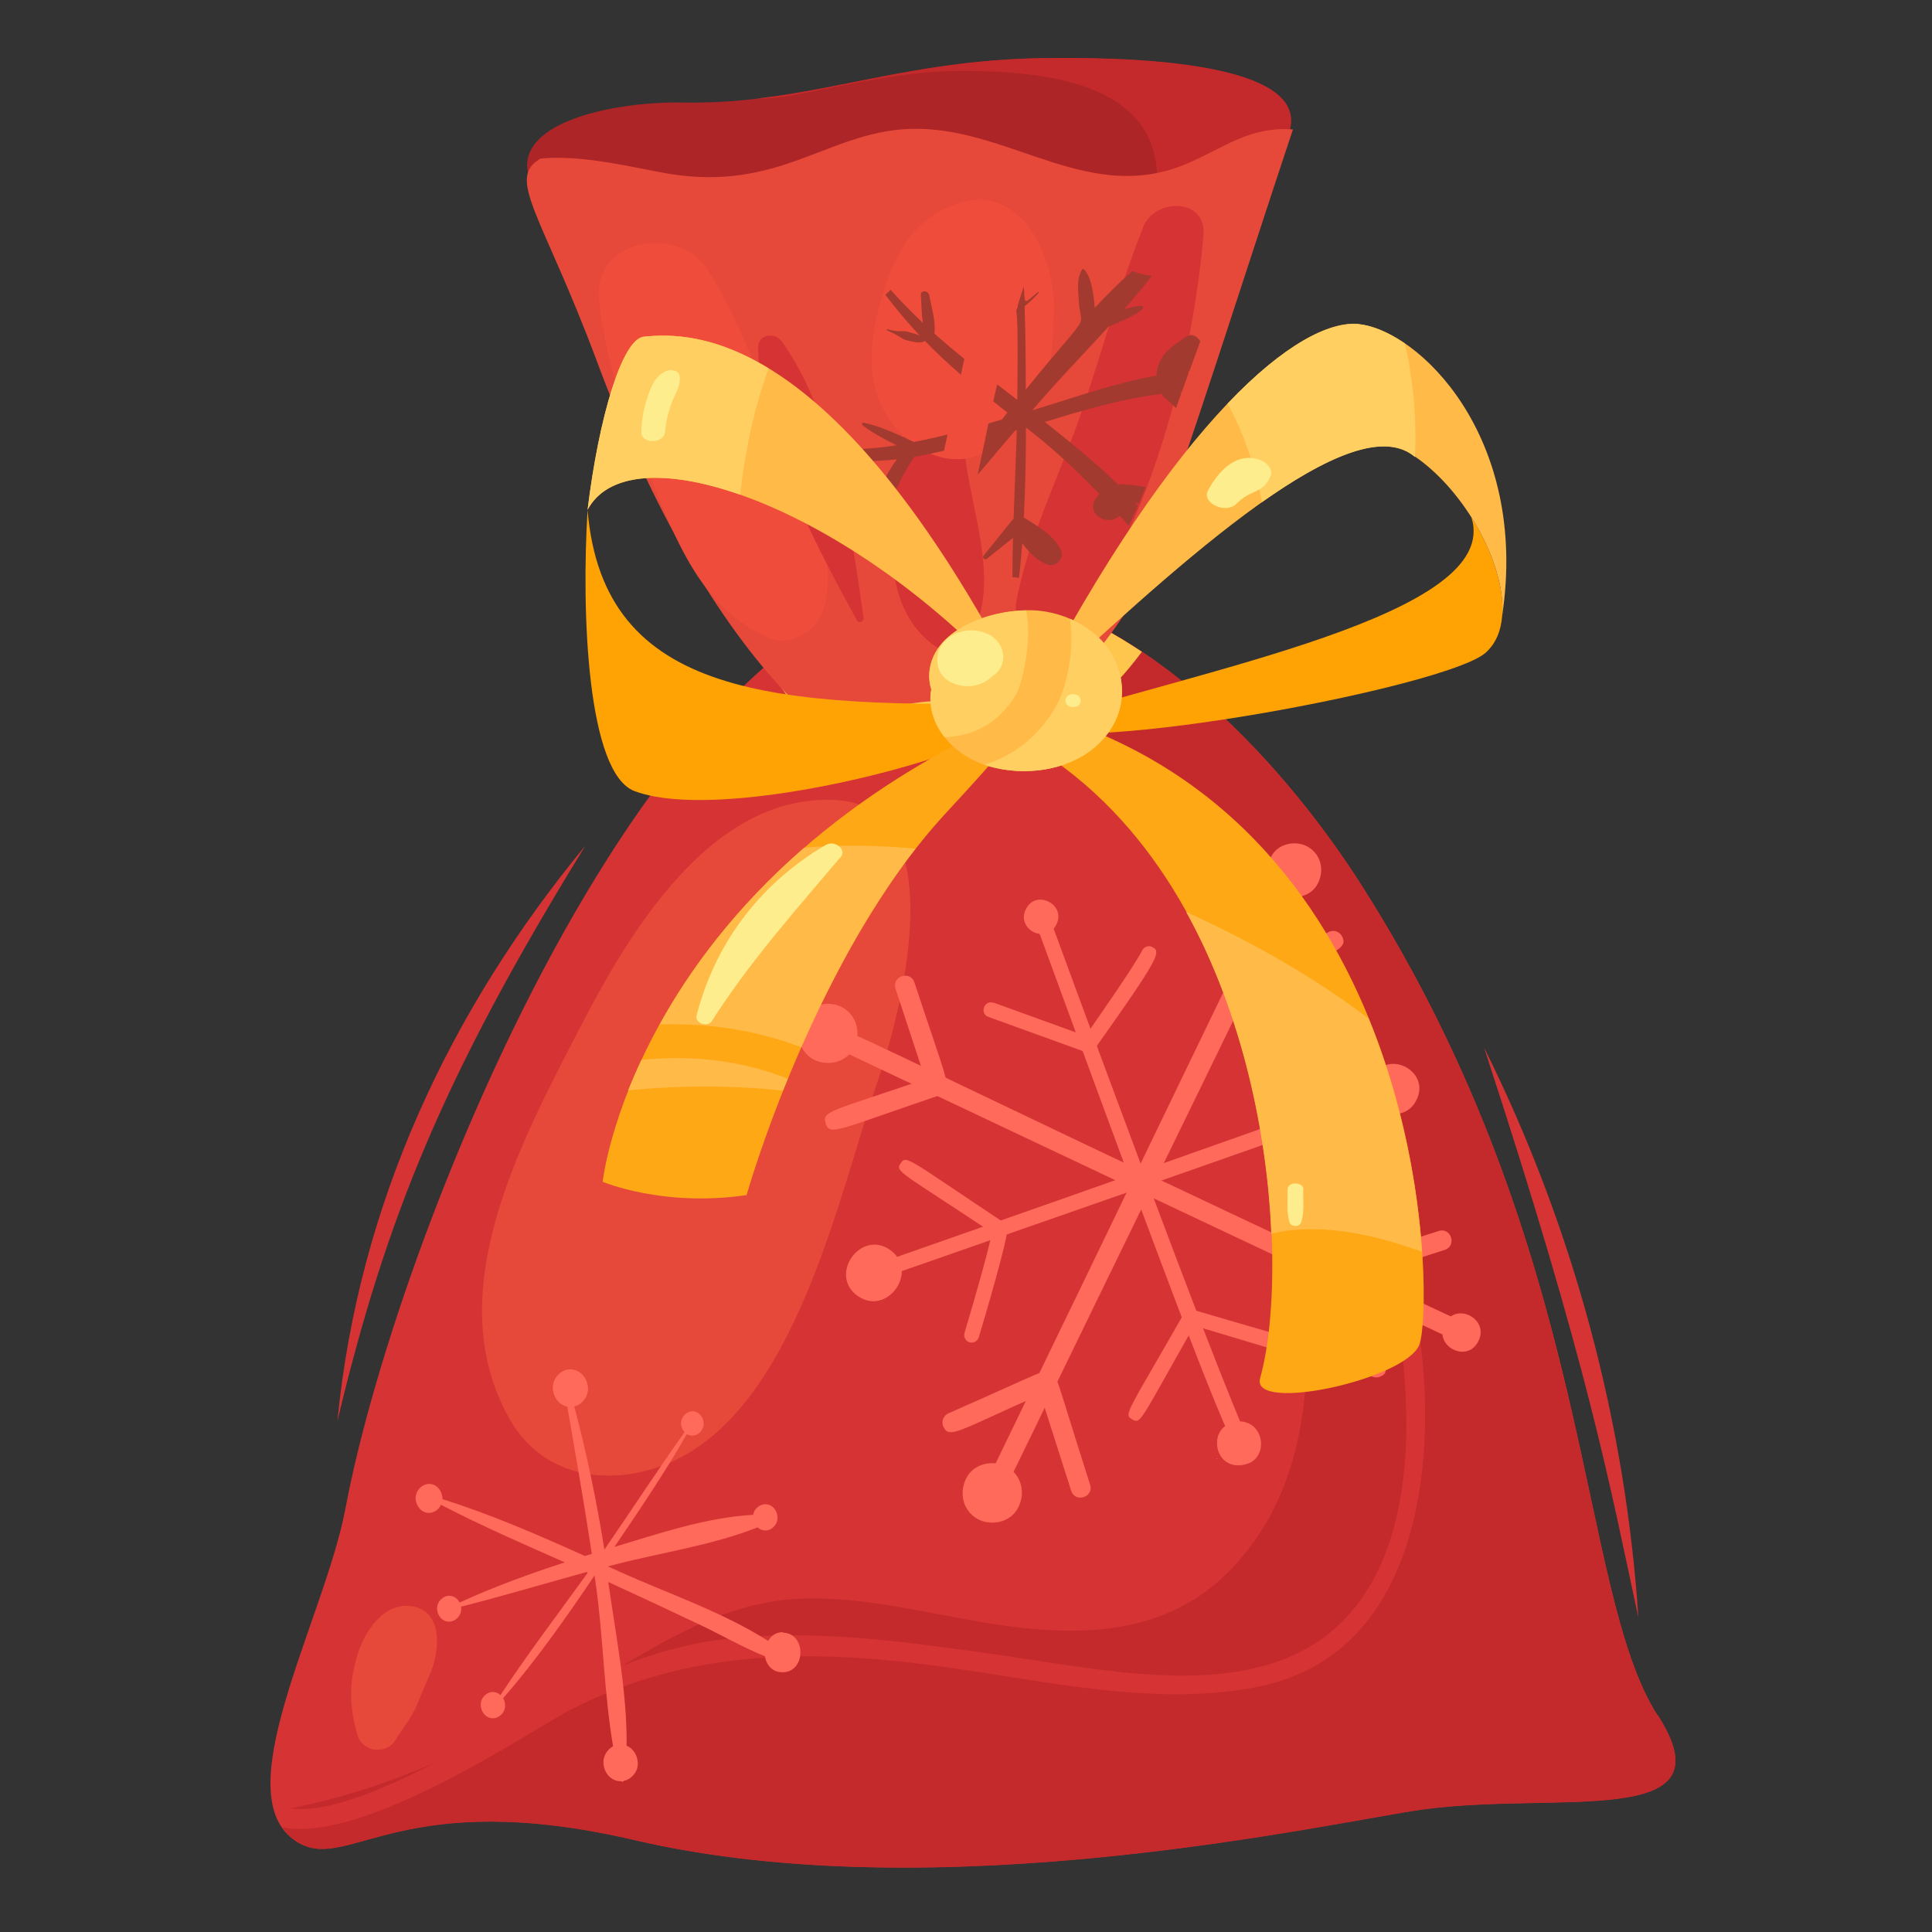 <svg width="100" height="100" viewBox="0 0 100 100" fill="none" xmlns="http://www.w3.org/2000/svg">
<rect x="0" y="0" width="100" height="100" fill="#333333" stroke="none"/>
<path d="M85.793 88.787C81.583 82.207 82.613 64.917 70.503 45.867C66.063 38.887 58.493 31.057 50.113 30.277C34.643 28.837 20.613 63.517 17.883 78.067C16.783 83.907 11.403 93.247 15.543 95.427C18.113 96.777 20.903 92.447 32.843 95.237C48.783 98.957 69.063 94.277 73.673 93.647C80.643 92.697 89.623 94.737 85.803 88.777L85.793 88.787Z" fill="#D63334"/>
<path d="M52.343 85.757C56.963 86.407 63.123 87.737 67.463 85.417C73.613 82.137 73.263 73.037 72.143 67.207C70.803 60.217 66.653 54.007 62.123 48.397C62.973 50.327 63.733 52.287 64.403 54.257C67.123 62.197 70.483 74.717 63.403 81.537C60.193 84.627 55.893 84.717 51.723 84.107C48.323 83.607 44.933 82.617 41.463 82.747C37.943 82.887 35.093 84.517 32.183 86.227C33.883 85.557 35.643 85.057 37.533 84.837C42.493 84.267 47.443 85.067 52.343 85.747V85.757Z" fill="#C42A2B"/>
<path d="M85.793 88.787C81.583 82.207 82.613 64.917 70.503 45.867C66.063 38.887 58.493 31.057 50.113 30.277C49.603 30.227 49.093 30.227 48.583 30.257C51.243 32.267 53.593 34.777 55.583 37.267C57.463 39.607 59.063 42.177 60.453 44.867C60.533 44.967 60.613 45.057 60.693 45.157C66.943 52.877 72.903 60.827 73.683 71.057C74.163 77.467 72.683 85.657 65.333 87.257C59.833 88.447 53.753 86.907 48.273 86.197C41.693 85.347 35.503 85.407 29.493 88.517C27.653 89.467 18.833 95.467 14.613 94.577C14.843 94.927 15.143 95.227 15.553 95.437C18.123 96.787 20.913 92.457 32.853 95.247C48.793 98.967 69.073 94.287 73.683 93.657C80.653 92.707 89.633 94.747 85.813 88.787H85.793Z" fill="#C42A2B"/>
<path d="M22.433 91.277C20.023 92.297 17.523 93.127 15.023 93.597C16.953 93.897 20.163 92.467 22.433 91.277Z" fill="#C42A2B"/>
<path d="M43.193 41.407C36.793 41.117 32.573 48.257 30.033 53.167C26.943 59.147 22.683 66.977 26.393 73.477C28.153 76.567 31.753 76.997 34.753 75.667C41.183 72.797 43.373 61.987 45.463 55.857C46.563 52.637 49.523 41.687 43.193 41.407Z" fill="#E64939"/>
<path d="M21.363 83.147C19.883 82.877 18.873 84.437 18.503 85.647C18.053 87.097 18.073 88.347 18.503 89.797C18.763 90.697 19.993 90.847 20.473 90.057C20.853 89.437 21.333 88.877 21.603 88.197C21.813 87.667 22.033 87.157 22.263 86.637C22.743 85.537 22.973 83.437 21.373 83.147H21.363Z" fill="#E64939"/>
<path d="M67.803 43.897C67.203 43.477 66.263 43.597 65.853 44.237C65.443 44.877 65.553 45.737 66.193 46.187C66.793 46.607 67.733 46.487 68.143 45.847C68.553 45.207 68.443 44.347 67.803 43.897Z" fill="#FF6A5B"/>
<path d="M53.163 46.947C52.483 48.007 54.033 48.877 54.613 47.967C55.293 46.907 53.743 46.037 53.163 46.947Z" fill="#FF6A5B"/>
<path d="M71.123 55.617C70.143 57.147 72.373 58.417 73.223 57.097C74.203 55.567 71.973 54.297 71.123 55.617Z" fill="#FF6A5B"/>
<path d="M74.843 68.407C74.093 69.577 75.803 70.557 76.453 69.537C77.203 68.367 75.493 67.387 74.843 68.407Z" fill="#FF6A5B"/>
<path d="M62.993 75.477C62.993 75.477 62.943 75.497 62.963 75.517C62.993 75.537 63.013 75.497 62.993 75.477Z" fill="#FF6A5B"/>
<path d="M64.793 73.767C64.153 73.317 63.013 73.647 62.993 74.677C62.983 75.477 63.663 76.097 64.613 75.747C65.443 75.437 65.473 74.247 64.793 73.767Z" fill="#FF6A5B"/>
<path d="M52.253 76.007C51.593 75.537 50.543 75.677 50.093 76.377C49.643 77.087 49.753 78.037 50.463 78.537C51.123 79.007 52.173 78.867 52.623 78.167C53.073 77.457 52.963 76.507 52.253 76.007Z" fill="#FF6A5B"/>
<path d="M46.073 64.697C44.543 63.617 42.863 65.997 44.393 67.077C45.923 68.157 47.603 65.777 46.073 64.697Z" fill="#FF6A5B"/>
<path d="M43.743 52.227C43.083 51.767 42.043 51.897 41.593 52.597C41.143 53.297 41.263 54.247 41.963 54.747C42.623 55.207 43.663 55.077 44.113 54.377C44.563 53.677 44.443 52.727 43.743 52.227Z" fill="#FF6A5B"/>
<path d="M50.903 77.047C67.643 42.527 66.543 44.247 67.223 44.577C67.903 44.917 68.573 42.977 51.823 77.497C51.523 78.107 50.603 77.657 50.893 77.047H50.903Z" fill="#FF6A5B"/>
<path d="M42.393 53.267C42.793 52.427 41.703 52.577 75.863 68.497C76.483 68.777 76.043 69.717 75.423 69.427C69.633 66.727 42.903 54.077 42.633 53.947C42.373 53.827 42.263 53.517 42.383 53.257L42.393 53.267Z" fill="#FF6A5B"/>
<path d="M53.533 47.597C53.463 47.397 53.563 47.177 53.763 47.097C53.963 47.027 54.183 47.127 54.263 47.327C54.353 47.567 63.173 71.677 64.723 74.767C64.823 74.957 64.743 75.187 64.553 75.287C64.033 75.547 64.263 76.917 53.543 47.597H53.533Z" fill="#FF6A5B"/>
<path d="M45.113 65.517C74.293 55.307 72.363 55.747 72.543 56.217C72.753 56.767 73.723 56.347 45.373 66.247C44.893 66.417 44.633 65.687 45.113 65.517Z" fill="#FF6A5B"/>
<path d="M63.523 51.427C61.883 45.927 61.223 45.597 61.993 45.307C62.263 45.207 62.553 45.337 62.653 45.607C63.253 47.217 63.813 48.857 64.323 50.507C65.463 49.887 67.933 48.707 68.763 48.247C69.013 48.107 69.323 48.207 69.463 48.457C69.793 49.067 69.073 49.267 67.263 50.167C66.083 50.757 64.613 51.487 64.313 51.707C64.023 51.917 63.623 51.777 63.513 51.437L63.523 51.427Z" fill="#FF6A5B"/>
<path d="M65.283 58.567C67.623 52.827 67.543 52.587 68.053 52.797C68.553 53.007 68.333 53.137 66.123 58.557L70.603 61.457C71.033 61.727 70.613 62.387 70.183 62.107C65.523 59.097 65.083 59.047 65.283 58.567Z" fill="#FF6A5B"/>
<path d="M70.753 70.987C68.793 66.307 68.293 65.687 69.043 65.447L74.463 63.717C75.113 63.507 75.423 64.487 74.773 64.697L69.893 66.257C71.733 70.667 72.063 70.997 71.433 71.257C71.173 71.367 70.863 71.237 70.763 70.977L70.753 70.987Z" fill="#FF6A5B"/>
<path d="M61.283 67.967C61.373 67.807 61.553 67.737 61.733 67.787C67.193 69.417 67.573 69.347 67.413 69.887C67.353 70.087 67.133 70.207 66.933 70.147L61.813 68.617C58.993 73.567 59.063 73.727 58.603 73.467C58.143 73.207 58.333 73.157 61.293 67.967H61.283Z" fill="#FF6A5B"/>
<path d="M48.823 73.837C48.713 73.577 48.823 73.277 49.083 73.157C54.103 70.947 54.033 70.857 54.383 71.007C54.723 71.157 54.603 71.147 56.423 76.847C56.633 77.497 55.643 77.807 55.443 77.157L53.853 72.177C49.613 74.047 49.123 74.517 48.823 73.827V73.837Z" fill="#FF6A5B"/>
<path d="M49.923 68.987C50.563 66.867 51.213 64.517 51.343 63.797C46.533 60.607 46.323 60.647 46.623 60.207C46.913 59.767 46.953 59.957 51.973 63.287C52.083 63.357 52.143 63.477 52.143 63.607C52.143 64.237 50.913 68.387 50.663 69.217C50.603 69.417 50.383 69.537 50.183 69.477C49.983 69.417 49.863 69.197 49.923 68.997V68.987Z" fill="#FF6A5B"/>
<path d="M42.743 58.157C42.523 57.507 42.933 57.547 47.893 55.857L46.353 51.177C46.143 50.527 47.123 50.207 47.333 50.857C49.083 56.177 49.353 56.447 48.703 56.667C43.223 58.527 42.963 58.807 42.733 58.147L42.743 58.157Z" fill="#FF6A5B"/>
<path d="M51.433 51.897L56.183 53.617C56.773 52.777 58.733 49.967 59.123 49.187C59.223 48.997 59.453 48.917 59.643 49.017C60.123 49.257 60.003 49.577 56.643 54.317C56.543 54.457 56.363 54.517 56.193 54.457L51.163 52.637C50.683 52.467 50.943 51.737 51.423 51.907L51.433 51.897Z" fill="#FF6A5B"/>
<path d="M40.543 84.477C40.163 84.477 39.903 84.667 39.763 84.937C37.413 83.437 34.543 82.467 32.103 81.367C31.883 81.267 31.673 81.167 31.463 81.077C31.573 81.047 31.693 81.017 31.803 80.987C34.223 80.357 36.863 79.987 39.213 79.057C39.323 79.157 39.453 79.217 39.613 79.217C39.943 79.217 40.263 78.907 40.243 78.537C40.233 78.167 39.963 77.857 39.613 77.857C39.323 77.857 39.033 78.097 38.983 78.407C36.583 78.537 34.093 79.377 31.803 80.067C33.103 78.157 34.403 76.227 35.553 74.227C35.633 74.277 35.733 74.307 35.833 74.307C36.143 74.307 36.433 74.017 36.423 73.677C36.413 73.337 36.163 73.047 35.843 73.047C35.533 73.047 35.243 73.337 35.253 73.677C35.253 73.857 35.333 74.017 35.433 74.127C34.013 76.127 32.673 78.187 31.283 80.207C30.883 77.697 30.373 75.247 29.723 72.797C30.113 72.697 30.453 72.307 30.433 71.857C30.413 71.327 30.033 70.887 29.523 70.877C29.043 70.877 28.593 71.327 28.613 71.847C28.633 72.317 28.933 72.727 29.363 72.807C29.803 75.337 30.243 77.877 30.633 80.427C30.513 80.467 30.393 80.497 30.273 80.537C27.853 79.447 25.423 78.387 22.903 77.597C22.903 77.587 22.903 77.567 22.903 77.557C22.883 77.157 22.603 76.807 22.213 76.807C21.853 76.807 21.503 77.147 21.513 77.557C21.533 77.957 21.813 78.307 22.203 78.307C22.463 78.307 22.713 78.137 22.823 77.887C24.923 78.977 27.083 79.917 29.233 80.867C27.403 81.467 25.573 82.127 23.833 82.927C23.813 82.927 23.803 82.947 23.793 82.957C23.693 82.747 23.493 82.597 23.253 82.597C22.923 82.597 22.613 82.907 22.623 83.267C22.633 83.627 22.893 83.937 23.243 83.937C23.573 83.937 23.883 83.627 23.873 83.267C23.873 83.227 23.873 83.187 23.863 83.147C23.883 83.147 23.903 83.147 23.923 83.147C26.083 82.597 28.213 81.957 30.363 81.367C30.383 81.367 30.403 81.387 30.423 81.397C30.383 81.457 30.343 81.507 30.303 81.567C28.833 83.607 27.293 85.627 25.903 87.737C25.793 87.637 25.663 87.577 25.513 87.577C25.183 87.577 24.863 87.887 24.883 88.257C24.893 88.627 25.163 88.937 25.513 88.937C25.843 88.937 26.163 88.627 26.143 88.257C26.143 88.127 26.103 88.007 26.043 87.897C27.753 85.937 29.313 83.717 30.773 81.547C30.793 81.687 30.813 81.827 30.833 81.967C31.223 84.677 31.263 87.637 31.733 90.387C31.443 90.547 31.223 90.867 31.233 91.237C31.253 91.757 31.623 92.197 32.123 92.197C32.123 92.197 32.133 92.197 32.143 92.197C32.183 92.237 32.253 92.227 32.293 92.177C32.693 92.087 33.033 91.697 33.013 91.247C32.993 90.847 32.773 90.497 32.433 90.357C32.463 87.637 31.893 84.747 31.523 82.147C31.513 82.057 31.493 81.977 31.483 81.887C31.503 81.887 31.513 81.897 31.533 81.907C33.153 82.647 34.773 83.407 36.393 84.177C37.453 84.687 38.493 85.287 39.593 85.727C39.663 86.167 39.963 86.557 40.503 86.557C41.733 86.557 41.743 84.507 40.503 84.507L40.543 84.477Z" fill="#FF6A5B"/>
<path d="M41.083 36.457C42.553 38.297 44.593 38.747 46.843 38.847C50.723 39.017 55.053 38.147 57.823 35.267C58.293 34.787 58.703 34.267 59.103 33.737C56.303 31.867 53.263 30.577 50.113 30.277C46.513 29.937 42.983 31.577 39.663 34.457C40.123 35.127 40.573 35.817 41.083 36.467V36.457Z" fill="#FFC64E"/>
<path d="M54.213 3.007C46.343 3.077 41.963 5.427 35.313 5.307C31.913 5.247 26.733 6.267 27.333 8.977C27.873 11.417 29.243 12.407 34.363 11.637C45.913 14.307 44.933 12.347 57.973 11.157C60.633 10.917 63.903 10.457 65.793 8.327C70.753 2.747 56.373 2.997 54.223 3.017L54.213 3.007Z" fill="#AD2526"/>
<path d="M54.213 3.007C47.943 3.067 43.883 4.567 39.133 5.107C39.713 5.107 40.323 5.067 41.003 4.937C44.063 4.367 46.833 3.647 49.973 3.667C54.113 3.707 60.343 4.267 59.863 9.837C59.833 10.227 59.763 10.587 59.693 10.947C61.933 10.637 64.293 10.007 65.793 8.317C70.753 2.737 56.373 2.987 54.223 3.007H54.213Z" fill="#C42A2B"/>
<path d="M40.803 35.987C41.473 36.347 42.183 36.617 42.923 36.767C44.653 37.117 46.223 36.467 47.923 36.317C49.253 36.197 50.513 36.517 51.833 36.497C53.393 36.477 54.443 35.717 55.693 34.877C56.363 34.427 58.603 31.467 59.033 30.287C61.833 22.487 64.303 14.557 66.923 6.697C64.663 6.537 63.363 7.647 61.443 8.467C56.453 10.607 52.393 6.707 47.493 6.667C42.993 6.627 40.523 9.977 34.583 8.987C33.013 8.727 30.193 7.987 27.983 8.207C26.163 9.227 28.063 11.097 30.913 18.747C33.743 26.347 37.213 32.267 40.793 35.987H40.803Z" fill="#E64939"/>
<path d="M40.813 23.107C39.463 20.097 38.403 16.747 36.633 13.967C35.143 11.637 30.703 12.317 31.003 15.497C31.333 19.117 32.803 22.567 34.163 25.917C35.383 28.917 36.793 31.757 39.873 33.047C40.983 33.517 42.373 32.537 42.643 31.477C43.393 28.547 42.003 25.757 40.813 23.117V23.107Z" fill="#F04C3B"/>
<path d="M40.463 17.667C40.103 17.167 39.233 17.297 39.243 17.997C39.323 22.797 42.093 27.967 44.353 32.107C44.463 32.307 44.723 32.157 44.693 31.967C44.053 27.397 43.203 21.517 40.463 17.667Z" fill="#D63334"/>
<path d="M59.173 11.757C57.903 14.937 57.053 18.217 55.933 21.457C54.833 24.647 53.253 27.757 52.613 31.077C52.253 32.967 54.503 33.827 55.613 32.337C59.563 27.057 61.733 18.657 62.293 12.177C62.463 10.237 59.773 10.227 59.163 11.757H59.173Z" fill="#D63334"/>
<path d="M49.923 23.177C49.803 21.517 47.103 20.867 46.793 22.757C46.243 26.097 45.163 31.067 48.333 33.397C48.953 33.847 49.903 33.497 50.253 32.897C51.873 30.167 50.133 26.117 49.913 23.187L49.923 23.177Z" fill="#D63334"/>
<path d="M49.613 10.517C47.263 11.277 46.293 13.177 45.643 15.387C44.993 17.597 44.703 19.927 46.173 21.897C47.333 23.447 49.443 24.437 51.283 23.237C52.523 22.427 53.393 21.467 53.973 20.107C54.483 18.897 54.513 17.347 54.553 16.017C54.623 13.487 52.933 9.437 49.613 10.517Z" fill="#F04C3B"/>
<g style="mix-blend-mode:screen">
<path d="M48.103 15.297C48.053 15.027 47.643 14.987 47.663 15.277C47.703 15.687 47.683 16.217 47.773 16.717C47.213 16.187 46.653 15.617 46.093 14.997C46.013 15.097 45.923 15.177 45.823 15.257C46.403 16.017 46.993 16.717 47.593 17.357C47.423 17.287 47.233 17.247 47.073 17.197C46.903 17.137 46.783 17.137 46.603 17.147C46.373 17.147 46.163 17.107 45.933 17.037C45.893 17.027 45.893 17.087 45.933 17.107C46.143 17.207 46.353 17.297 46.553 17.427C46.703 17.517 46.813 17.597 46.983 17.627C47.263 17.687 47.643 17.807 47.873 17.647C48.483 18.277 49.113 18.857 49.733 19.397C49.793 19.127 49.853 18.847 49.913 18.577C49.393 18.157 48.883 17.727 48.363 17.267C48.453 16.657 48.203 15.867 48.103 15.297Z" fill="#A33A2F"/>
</g>
<g style="mix-blend-mode:screen">
<path d="M44.683 21.887C44.613 21.877 44.593 21.967 44.653 22.017C45.213 22.447 45.813 22.747 46.403 23.047C45.243 23.227 44.123 23.297 43.053 23.247C43.083 23.397 43.103 23.547 43.113 23.677C44.193 23.897 45.293 23.897 46.423 23.777C46.033 24.297 45.683 24.867 45.673 25.447C45.673 25.677 45.963 25.737 46.093 25.627C46.433 25.357 46.563 24.927 46.773 24.547C46.943 24.237 47.123 23.947 47.313 23.647C47.823 23.567 48.343 23.447 48.863 23.327C48.923 23.047 48.983 22.767 49.043 22.487C48.453 22.637 47.873 22.767 47.303 22.877C46.453 22.487 45.553 22.037 44.663 21.877L44.683 21.887Z" fill="#A33A2F"/>
</g>
<g style="mix-blend-mode:screen">
<path d="M62.103 17.627C61.943 17.387 61.663 17.237 61.383 17.437C60.623 17.967 60.013 18.317 59.863 19.287C59.863 19.337 59.863 19.387 59.883 19.437C58.013 19.757 56.103 20.407 54.303 20.967C54.013 21.057 53.723 21.147 53.433 21.237C53.533 21.127 53.623 21.007 53.723 20.897C54.883 19.557 56.173 18.227 57.383 16.907C59.743 15.947 59.523 15.587 58.173 16.017C58.683 15.437 59.173 14.857 59.623 14.267C59.273 14.247 58.933 14.167 58.623 14.017C57.943 14.607 57.293 15.257 56.663 15.937C56.623 15.367 56.513 14.337 56.103 13.937C56.073 13.907 56.023 13.917 56.003 13.957C55.733 14.427 55.803 14.847 55.823 15.337C55.883 17.337 56.773 15.627 53.093 20.167C53.093 18.727 53.083 17.287 53.033 15.857C53.913 15.097 53.823 15.047 53.703 15.137C53.023 15.667 53.043 15.907 52.993 14.817C52.883 15.157 52.773 15.497 52.673 15.827C52.673 15.857 52.673 15.887 52.673 15.917C52.663 15.917 52.663 15.917 52.653 15.917C52.633 15.977 52.613 16.037 52.593 16.107C52.723 16.407 52.653 20.547 52.653 20.697C52.313 20.427 51.963 20.167 51.613 19.897C51.543 20.187 51.473 20.487 51.413 20.777C51.653 20.967 51.903 21.167 52.143 21.357C52.043 21.477 51.953 21.597 51.853 21.717C51.623 21.787 51.393 21.847 51.163 21.917C51.103 22.197 51.043 22.487 50.983 22.767C50.993 22.767 51.013 22.767 51.023 22.757C51.003 22.777 50.993 22.797 50.973 22.827C50.853 23.407 50.723 23.987 50.603 24.577C51.243 23.817 51.883 23.057 52.533 22.297C52.563 22.297 52.593 22.277 52.623 22.267C52.623 22.347 52.623 22.417 52.623 22.497C52.573 23.947 52.513 25.397 52.463 26.857C52.443 26.877 52.423 26.887 52.403 26.907C51.903 27.527 51.413 28.137 50.913 28.757C50.823 28.867 50.973 29.017 51.093 28.917C51.543 28.557 51.983 28.197 52.433 27.837C52.413 28.517 52.403 29.197 52.403 29.877C52.513 29.877 52.623 29.887 52.743 29.907C52.813 29.317 52.863 28.717 52.913 28.117C53.253 28.577 53.663 29.007 54.193 29.217C54.633 29.387 55.063 28.927 54.933 28.547C54.663 27.777 53.693 27.227 53.013 26.797C53.013 26.797 53.003 26.797 52.993 26.797C53.073 25.227 53.103 23.667 53.103 22.137C53.103 22.137 53.103 22.137 53.113 22.137C53.233 22.227 53.353 22.327 53.473 22.417C54.653 23.357 55.793 24.417 56.913 25.577C56.483 25.937 56.393 26.577 57.053 26.847C57.393 26.997 57.743 26.897 57.973 26.697C58.123 26.857 58.273 27.047 58.423 27.217C58.583 26.877 58.743 26.537 58.893 26.187C58.833 26.117 58.783 26.037 58.723 25.977C58.803 26.007 58.873 26.047 58.943 26.087C59.063 25.797 59.183 25.507 59.303 25.217C58.823 25.107 58.313 25.067 57.853 25.067C56.683 23.907 55.443 22.937 54.303 22.017C54.233 21.957 54.153 21.897 54.083 21.837C54.103 21.837 54.123 21.827 54.153 21.817C56.173 21.197 58.203 20.617 60.153 20.387C60.173 20.467 60.213 20.547 60.283 20.597C60.483 20.757 60.673 20.937 60.873 21.117C60.963 20.867 61.053 20.617 61.143 20.367C61.123 20.347 61.093 20.327 61.073 20.307C61.103 20.307 61.133 20.307 61.163 20.307C61.283 19.967 61.403 19.627 61.533 19.287C61.513 19.287 61.493 19.287 61.483 19.287C61.513 19.257 61.543 19.217 61.573 19.187C61.753 18.677 61.943 18.167 62.133 17.657L62.103 17.627Z" fill="#A33A2F"/>
</g>
<path d="M76.173 26.797C77.233 28.477 77.873 30.377 77.753 31.867C77.693 32.647 77.423 33.317 76.893 33.787C74.893 35.557 55.753 39.137 53.043 37.597C61.903 34.677 77.763 31.857 76.163 26.787L76.173 26.797Z" fill="#FFA305"/>
<path d="M70.313 16.777C73.353 17.057 79.153 22.527 77.753 31.867C77.873 30.377 77.233 28.477 76.173 26.797C75.313 25.437 74.193 24.217 72.973 23.457C69.433 21.267 60.343 29.797 53.223 36.377C60.943 21.517 67.293 16.487 70.323 16.767L70.313 16.777Z" fill="#FFBA47"/>
<path d="M73.243 23.657C73.323 21.677 73.163 19.707 72.713 17.777C71.853 17.187 71.013 16.847 70.323 16.777C68.803 16.637 66.463 17.817 63.543 20.887C64.423 22.507 64.973 24.227 65.323 25.987C68.553 23.707 71.353 22.447 72.973 23.457C73.063 23.517 73.153 23.587 73.243 23.657Z" fill="#FFCF61"/>
<path d="M53.213 36.387C54.173 38.257 37.963 42.877 32.843 40.947C30.403 40.027 30.083 31.757 30.413 26.397C31.223 36.147 40.123 36.627 53.213 36.397V36.387Z" fill="#FFA305"/>
<path d="M53.213 36.387C44.763 26.517 32.713 22.057 30.413 26.387C30.993 21.637 32.193 17.547 33.323 17.427C35.923 17.157 43.403 17.087 53.203 36.387H53.213Z" fill="#FFBA47"/>
<path d="M39.783 19.067C36.763 17.227 34.523 17.307 33.323 17.427C32.193 17.547 30.993 21.637 30.413 26.387C31.453 24.417 34.503 24.267 38.313 25.607C38.553 23.387 39.013 21.197 39.783 19.067Z" fill="#FFCF61"/>
<path d="M49.483 38.537C32.693 47.457 31.193 61.167 31.193 61.167C31.193 61.167 34.313 62.497 38.643 61.857C38.643 61.857 42.153 49.417 48.993 42.047C54.403 36.217 53.893 36.207 49.483 38.547V38.537Z" fill="#FFA816"/>
<path d="M41.623 43.877C38.043 46.987 35.703 50.207 34.143 53.027C36.843 52.937 39.283 53.377 41.473 54.207C42.913 50.937 44.873 47.157 47.383 43.927C45.473 43.757 43.463 43.697 41.623 43.877Z" fill="#FFBA47"/>
<path d="M33.203 54.857C32.943 55.407 32.713 55.937 32.513 56.437C35.143 56.177 37.873 56.167 40.523 56.447C40.603 56.247 40.693 56.037 40.773 55.837C38.573 54.957 36.043 54.577 33.203 54.857Z" fill="#FFBA47"/>
<path d="M54.123 39.057C65.803 46.817 66.923 65.277 65.223 71.337C64.713 73.157 72.753 71.407 73.463 69.607C74.173 67.807 74.313 45.357 56.873 37.947C56.873 37.947 52.163 37.757 54.123 39.057Z" fill="#FFA816"/>
<path d="M73.603 64.787C73.383 61.567 72.653 57.147 70.843 52.727C68.063 50.597 64.873 48.797 61.393 47.197C64.353 52.547 65.593 58.807 65.803 63.857C68.113 63.297 70.833 63.787 73.593 64.787H73.603Z" fill="#FFBA47"/>
<path d="M57.713 34.167C57.063 32.737 55.303 31.637 53.403 31.587C51.443 31.527 49.003 32.387 48.303 34.007C48.063 34.557 48.033 35.147 48.203 35.687C48.193 35.747 48.183 35.807 48.173 35.867C47.993 37.507 49.293 39.117 51.203 39.667C53.073 40.197 55.223 39.877 56.623 38.717C58.083 37.497 58.433 35.747 57.713 34.167Z" fill="#FFBA47"/>
<path d="M57.713 34.167C57.303 33.257 56.443 32.487 55.383 32.027C55.623 33.727 55.213 35.647 54.583 36.697C53.653 38.227 52.383 39.137 50.963 39.577C51.043 39.607 51.123 39.647 51.203 39.667C53.073 40.197 55.223 39.877 56.623 38.717C58.083 37.497 58.433 35.747 57.713 34.167Z" fill="#FFCF61"/>
<path d="M48.173 35.867C48.083 36.677 48.363 37.487 48.893 38.157C50.323 38.107 51.653 37.497 52.583 35.957C52.933 35.377 53.443 33.017 53.113 31.597C51.203 31.627 48.963 32.467 48.303 34.007C48.063 34.557 48.033 35.147 48.203 35.687C48.193 35.747 48.183 35.807 48.173 35.867Z" fill="#FFCF61"/>
<path d="M65.133 23.777C63.863 23.387 62.943 24.587 62.523 25.397C62.193 26.047 63.443 26.617 63.983 26.087C64.223 25.847 64.473 25.667 64.813 25.517C65.313 25.297 65.563 25.117 65.753 24.667C65.923 24.277 65.563 23.907 65.133 23.777Z" fill="#FEED8C"/>
<path d="M35.163 19.427C35.123 19.177 34.713 19.097 34.483 19.207C33.863 19.487 33.693 20.047 33.513 20.567C33.313 21.147 33.213 21.747 33.193 22.347C33.163 22.997 34.373 22.987 34.423 22.347C34.473 21.807 34.593 21.277 34.803 20.757C34.993 20.287 35.253 19.937 35.173 19.437L35.163 19.427Z" fill="#FEED8C"/>
<path d="M51.103 32.807C50.143 32.357 48.943 32.787 48.613 33.627C48.573 33.707 48.553 33.787 48.543 33.877C48.423 34.517 48.673 35.157 49.473 35.417C50.273 35.677 50.993 35.417 51.493 34.877C51.473 34.907 51.463 34.927 51.443 34.957C52.233 34.337 52.023 33.237 51.103 32.797V32.807Z" fill="#FEED8C"/>
<path d="M55.543 35.927C55.013 35.927 55.013 36.597 55.543 36.597C56.073 36.597 56.073 35.927 55.543 35.927Z" fill="#FEED8C"/>
<path d="M42.753 43.727C39.123 45.857 36.953 49.057 36.053 52.567C35.953 52.937 36.613 53.217 36.853 52.837C38.763 49.837 41.173 47.117 43.523 44.347C43.833 43.987 43.213 43.467 42.763 43.727H42.753Z" fill="#FEED8C"/>
<path d="M67.463 61.577C67.473 61.147 66.623 61.147 66.643 61.577C66.663 62.117 66.573 62.747 66.753 63.277C66.833 63.517 67.263 63.517 67.343 63.277C67.523 62.757 67.443 62.127 67.453 61.577H67.463Z" fill="#FEED8C"/>
<path d="M30.303 43.767C22.933 55.727 19.973 63.067 17.463 73.557C18.553 62.367 23.263 52.297 30.303 43.767Z" fill="#D63334"/>
<path d="M76.813 54.217C81.513 63.657 84.143 73.767 84.803 83.727C83.303 76.777 82.243 70.787 76.813 54.217Z" fill="#D63334"/>
</svg>
